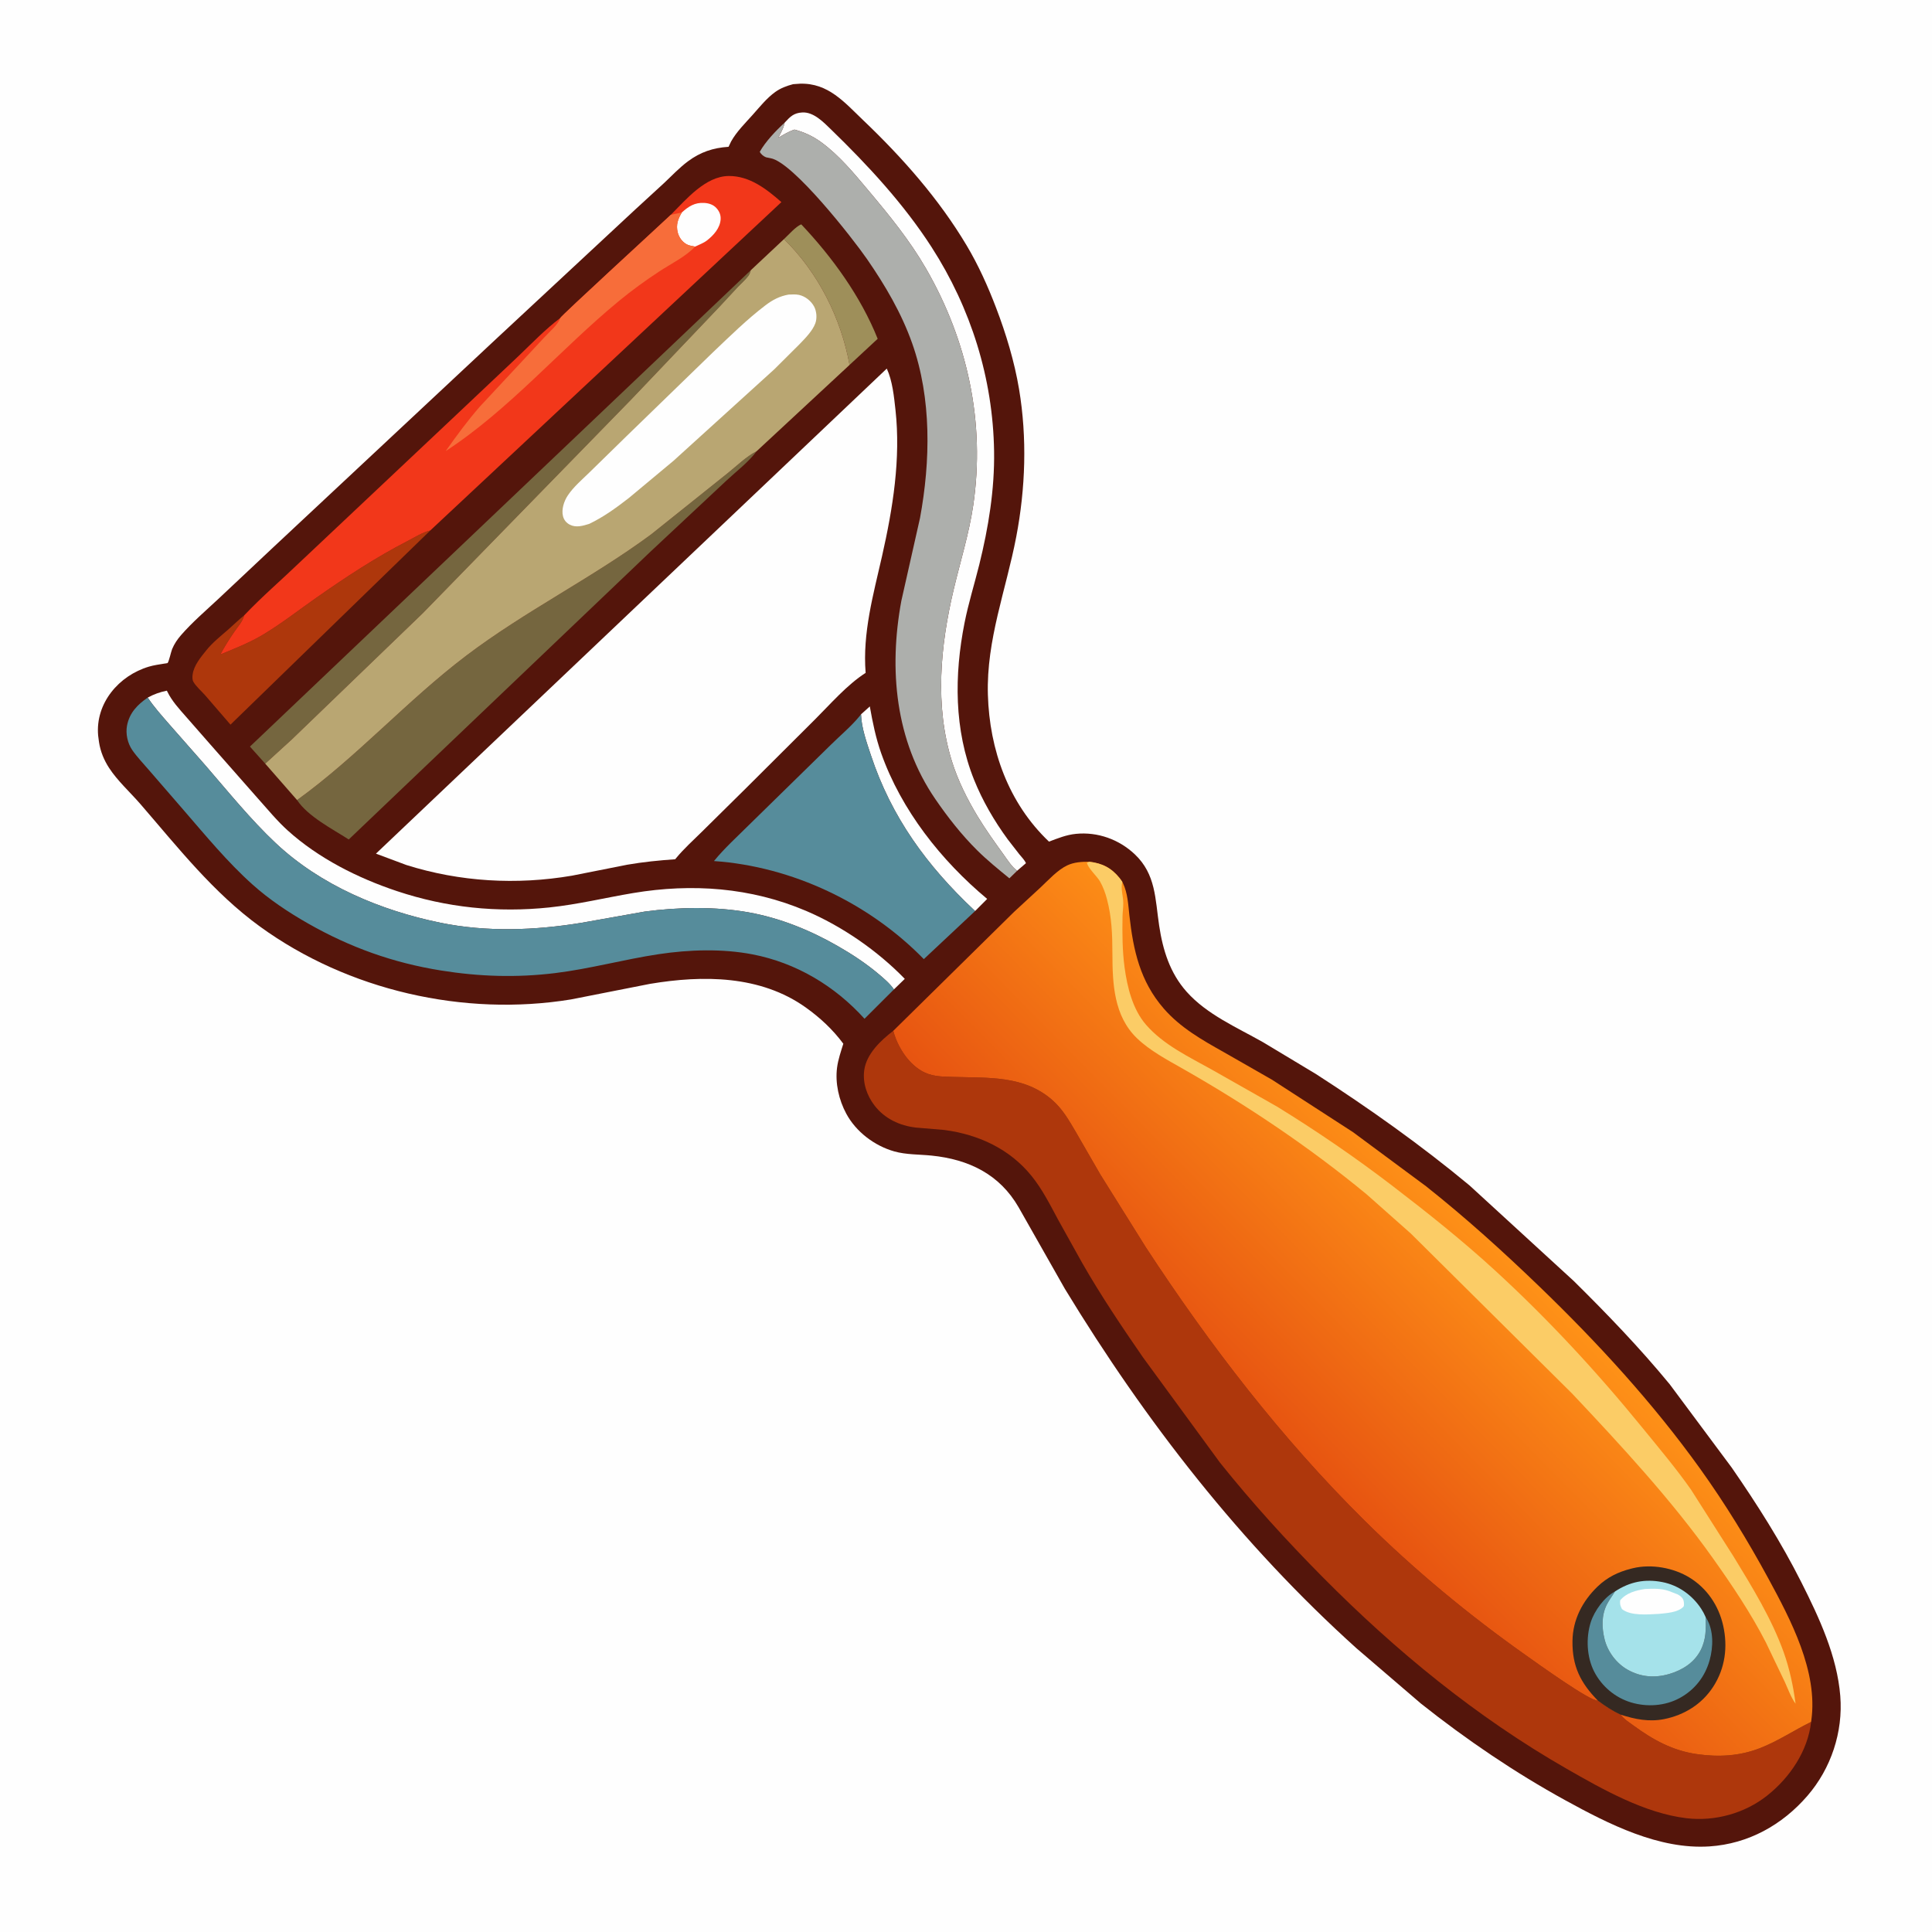 <svg version="1.1" xmlns="http://www.w3.org/2000/svg" style="display: block;" viewBox="0 0 2048 2048" width="1024" height="1024">
<defs>
	<linearGradient id="Gradient1" gradientUnits="userSpaceOnUse" x1="1363.29" y1="1526.08" x2="1579.14" y2="1312.81">
		<stop class="stop0" offset="0" stop-opacity="1" stop-color="rgb(231,84,17)"/>
		<stop class="stop1" offset="1" stop-opacity="1" stop-color="rgb(254,145,23)"/>
	</linearGradient>
</defs>
<path transform="translate(0,0)" fill="rgb(254,254,254)" d="M -0 -0 L 2048 0 L 2048 2048 L -0 2048 L -0 -0 z"/>
<path transform="translate(0,0)" fill="rgb(84,21,11)" d="M 840.702 89.235 L 848 88.719 C 878.07 87.816 895.135 108.474 915.217 127.628 C 956.625 167.123 995.334 210.904 1024.7 260.225 C 1037.17 281.158 1047.18 303.444 1055.86 326.174 C 1066.47 353.958 1075.33 383.179 1080.25 412.543 C 1088.89 464.114 1087.08 517.705 1077.27 568.998 C 1066.52 625.279 1045.52 678.164 1047.2 736.413 C 1048.89 794.805 1069.02 851.423 1111.97 892.158 C 1121.4 888.598 1130.38 884.938 1140.51 883.923 C 1163.51 881.616 1186.22 889.798 1202.92 905.585 C 1225.35 926.792 1224.51 953.082 1228.76 981.25 C 1232.67 1007.15 1240.15 1031.37 1257.85 1051.27 C 1279.4 1075.49 1311.13 1089.07 1338.95 1104.84 L 1394.92 1138.49 C 1451.16 1174.76 1506.25 1213.82 1557.76 1256.61 L 1668.21 1357.88 C 1703.61 1392.84 1738.43 1429.01 1770.03 1467.47 L 1835.66 1555.68 C 1862.7 1594.78 1888.17 1634.89 1909.56 1677.4 C 1928.43 1714.89 1947.35 1755.37 1950.77 1797.77 C 1953.86 1836.05 1940.97 1874.73 1915.87 1903.72 C 1889.2 1934.54 1853.31 1954.53 1812.21 1957.26 C 1758.67 1960.83 1705.28 1933.6 1659.53 1908.49 C 1605.69 1878.94 1554.31 1844.02 1506.21 1805.82 L 1437.97 1747.28 C 1315.54 1636.98 1214.32 1506.86 1128.86 1366.3 L 1079.76 1279.75 C 1059.5 1244.61 1026.73 1228.96 987.448 1224.97 C 974.522 1223.66 960.497 1224.09 947.947 1220.53 C 926.991 1214.59 907.401 1199.77 897.056 1180.5 C 889.223 1165.91 885.189 1148.24 887.325 1131.7 C 888.419 1123.23 891.427 1114.54 893.959 1106.39 C 882.795 1091.35 869.38 1078.85 854.183 1068 C 806.135 1033.7 745.015 1033.56 689.031 1042.93 L 605.269 1059.44 C 491.742 1077.99 368.886 1049.87 275.65 982.248 C 226.083 946.297 188.547 898.241 148.822 852.331 C 138.029 839.859 124.597 827.814 115.632 814.027 C 110.308 805.841 106.462 796.592 104.996 786.918 L 104.723 785 L 104.021 779.621 C 101.048 745.237 126.125 716.078 157.882 706.658 C 163.175 705.088 168.789 704.341 174.231 703.442 C 174.538 703.391 177.427 703.044 177.592 702.892 C 179.032 701.566 181.316 690.766 182.484 688.007 C 184.826 682.472 187.918 677.859 191.835 673.353 C 203.592 659.824 218.049 647.382 231.177 635.145 L 289.605 580.226 L 526.189 359.033 L 672.923 222.509 L 704.214 193.778 C 712.349 186.063 720.196 177.774 729.198 171.054 C 742.438 161.17 755.956 156.696 772.295 155.62 L 775.03 149.904 C 780.829 139.551 789.889 130.631 797.775 121.814 C 805.246 113.463 812.715 104 821.856 97.465 C 827.626 93.34 833.908 91.054 840.702 89.235 z"/>
<path transform="translate(0,0)" fill="rgb(254,254,254)" d="M 912.715 757.222 L 922.04 748.837 C 925.009 765.631 928.387 782.327 934.087 798.448 C 955.426 858.79 997.662 912.202 1046.44 952.893 L 1033.65 965.753 L 1032.73 964.892 C 982.603 917.754 944.913 866.243 923.161 800.474 C 918.697 786.978 913.128 771.435 912.715 757.222 z"/>
<path transform="translate(0,0)" fill="rgb(158,143,90)" d="M 831.064 253.444 C 835.987 248.927 843.259 240.324 849.34 237.805 C 882.336 272.711 912.472 314.334 930.382 359.143 L 900.546 386.847 C 891.549 337.195 867.301 288.925 831.064 253.444 z"/>
<path transform="translate(0,0)" fill="rgb(174,55,12)" d="M 258.888 652.27 C 257.176 658.918 251.969 664.438 248.136 670.053 C 242.97 677.62 237.842 685.678 233.575 693.774 C 249.673 687.17 265.109 681.125 280.076 672.032 C 299.189 660.419 316.742 646.686 335.02 633.869 C 365.971 612.164 398.395 590.813 432.037 573.518 C 439.673 569.593 447.743 564.326 456.092 562.342 L 244.324 768.152 L 217.152 736.68 C 213.321 732.391 207.783 727.633 205.005 722.723 C 203.732 720.471 203.88 717.43 204.211 714.961 C 205.498 705.386 212.765 696.762 218.609 689.46 C 225.367 681.017 234.162 674.127 242.275 667.026 C 247.869 662.131 253.063 656.911 258.888 652.27 z"/>
<path transform="translate(0,0)" fill="rgb(117,102,63)" d="M 795.873 286.454 C 795.331 288.574 794.598 290.735 793.263 292.5 C 790.095 296.69 785.82 300.359 782.186 304.174 L 762.862 325 L 669.564 422.986 L 448.092 650.099 L 309.322 783.854 L 281.163 809.523 L 264.95 791.41 L 795.873 286.454 z"/>
<path transform="translate(0,0)" fill="rgb(254,254,254)" d="M 831.751 130.047 C 837.609 123.725 841.301 119.706 850.5 119.213 C 862.53 118.567 873.011 129.553 881.037 137.343 C 920.006 175.165 958.005 216.173 987.497 261.949 C 1029.25 326.748 1052.57 401.112 1053.77 478.23 C 1054.41 518.802 1047.81 559.176 1038.09 598.448 C 1032.98 619.079 1026.57 639.456 1022.44 660.321 C 1011.48 715.621 1011.28 773.567 1032.56 826.58 C 1041.55 848.96 1054.02 870.35 1068.27 889.794 L 1080.47 905.504 C 1082.87 908.458 1085.98 911.504 1087.55 914.989 L 1078.24 923.024 C 1072.83 919.318 1067.58 911.037 1063.7 905.653 C 1054.21 892.49 1044.62 879.116 1036.23 865.222 C 1025.3 847.131 1015.4 827.309 1009.1 807.104 C 990.672 747.986 996.848 684.406 1010.92 625 C 1017.93 595.445 1027.25 565.66 1031.67 535.599 C 1044.55 447.93 1025.71 361.081 981.564 284.625 C 964.481 255.038 943.195 228.841 921.286 202.787 C 905.822 184.399 889.949 164.932 870.419 150.708 C 861.75 144.393 852.559 140.142 842.227 137.378 C 835.963 139.438 830.689 142.663 825.074 146.046 C 827.269 141.585 830.053 136.828 831.286 132.008 L 831.751 130.047 z"/>
<path transform="translate(0,0)" fill="rgb(254,254,254)" d="M 156.6 739.454 C 162.941 735.995 169.789 733.497 176.898 732.147 L 177.485 733.37 C 182.395 743.358 190.01 751.553 197.298 759.858 L 222.994 789.186 L 273.825 846.904 C 283.898 858.163 293.869 870.336 305.104 880.455 C 337.857 909.954 379.341 930.801 420.919 944.657 C 473.309 962.117 527.367 967.68 582.296 961.929 C 612.47 958.77 641.453 951.647 671.254 946.657 C 733.502 936.234 795.939 940.673 854.427 965.556 C 892.537 981.768 930.266 1007.84 959.11 1037.63 L 947.591 1048.82 C 943.579 1042.89 937.292 1037.54 931.848 1032.93 C 918.23 1021.39 903.525 1011.73 888.056 1002.85 C 858.668 985.984 826.962 973.134 793.5 967.124 C 758.25 960.794 718.82 961.571 683.398 966.305 L 616.692 978.153 C 567.454 986.254 515.966 988.217 466.86 978.136 C 403.476 965.123 339.919 938.531 292.281 893.747 C 265.588 868.654 241.68 838.941 217.692 811.275 L 179.306 767.636 C 171.51 758.644 163.151 749.399 156.6 739.454 z"/>
<path transform="translate(0,0)" fill="rgb(117,102,63)" d="M 314.9 848.105 C 378.782 801.998 431.399 742.685 494.023 695.2 C 556.568 647.774 626.988 613.161 690.039 566.631 L 770.798 502.061 C 780.573 494.276 790.979 483.948 802.007 478.347 C 793.571 489.868 780.121 499.964 769.677 509.79 L 689.613 584.693 L 369.69 889.876 C 352.296 878.674 326.554 865.614 314.9 848.105 z"/>
<path transform="translate(0,0)" fill="rgb(86,140,155)" d="M 912.715 757.222 C 913.128 771.435 918.697 786.978 923.161 800.474 C 944.913 866.243 982.603 917.754 1032.73 964.892 L 1033.65 965.753 L 979.282 1016.71 C 921.336 957.288 839.743 918.486 756.835 912.753 C 767.927 899.092 781.576 886.839 794.05 874.387 L 880.371 789.855 C 890.469 779.798 902.59 769.831 911.476 758.791 L 912.715 757.222 z"/>
<path transform="translate(0,0)" fill="rgb(173,175,172)" d="M 1078.24 923.024 L 1070 931.058 C 1058.35 921.502 1046.63 912.048 1035.91 901.435 C 1019.28 884.962 1004.61 866.224 991.397 846.94 C 948.923 784.971 942.071 709.564 955.451 636.988 L 975.249 549.119 C 986.367 488.916 987.637 422.396 966.963 364 C 955.55 331.764 938.389 302.606 919.035 274.571 C 903.998 252.789 840.585 171.818 816.888 167.73 L 812.038 166.746 C 809.305 165.716 806.775 163.515 805.359 161 C 811.257 150.284 822.691 138.269 831.751 130.047 L 831.286 132.008 C 830.053 136.828 827.269 141.585 825.074 146.046 C 830.689 142.663 835.963 139.438 842.227 137.378 C 852.559 140.142 861.75 144.393 870.419 150.708 C 889.949 164.932 905.822 184.399 921.286 202.787 C 943.195 228.841 964.481 255.038 981.564 284.625 C 1025.71 361.081 1044.55 447.93 1031.67 535.599 C 1027.25 565.66 1017.93 595.445 1010.92 625 C 996.848 684.406 990.672 747.986 1009.1 807.104 C 1015.4 827.309 1025.3 847.131 1036.23 865.222 C 1044.62 879.116 1054.21 892.49 1063.7 905.653 C 1067.58 911.037 1072.83 919.318 1078.24 923.024 z"/>
<path transform="translate(0,0)" fill="rgb(86,140,155)" d="M 947.591 1048.82 L 916.419 1079.92 C 884.922 1045.11 844.106 1020.66 797.852 1011.7 C 765.691 1005.47 730.49 1006.61 698.229 1011.47 C 661.397 1017.01 625.46 1026.99 588.455 1031.52 C 547.636 1036.51 508.054 1035.27 467.466 1028.76 C 416.831 1020.65 371.204 1004.36 326.606 978.957 C 305.955 967.194 285.512 953.629 267.795 937.75 C 240.975 913.712 218.073 885.818 194.566 858.659 L 157.985 816.416 C 152.073 809.492 145.382 802.576 140.212 795.113 C 135.248 787.948 132.997 777.711 134.656 769.142 C 137.29 755.533 145.662 747.013 156.6 739.454 C 163.151 749.399 171.51 758.644 179.306 767.636 L 217.692 811.275 C 241.68 838.941 265.588 868.654 292.281 893.747 C 339.919 938.531 403.476 965.123 466.86 978.136 C 515.966 988.217 567.454 986.254 616.692 978.153 L 683.398 966.305 C 718.82 961.571 758.25 960.794 793.5 967.124 C 826.962 973.134 858.668 985.984 888.056 1002.85 C 903.525 1011.73 918.23 1021.39 931.848 1032.93 C 937.292 1037.54 943.579 1042.89 947.591 1048.82 z"/>
<path transform="translate(0,0)" fill="rgb(242,55,26)" d="M 711.078 227.715 C 727.433 211.338 747.834 186.729 772.564 186.563 C 794.682 186.414 812.623 200.451 828.321 214.241 L 456.092 562.342 C 447.743 564.326 439.673 569.593 432.037 573.518 C 398.395 590.813 365.971 612.164 335.02 633.869 C 316.742 646.686 299.189 660.419 280.076 672.032 C 265.109 681.125 249.673 687.17 233.575 693.774 C 237.842 685.678 242.97 677.62 248.136 670.053 C 251.969 664.438 257.176 658.918 258.888 652.27 C 277.609 632.523 298.61 614.54 318.233 595.654 L 482.68 440.677 L 549.836 377.261 C 563.949 363.796 578.222 348.849 593.833 337.177 C 594.407 335.047 699.061 239.076 711.078 227.715 z"/>
<path transform="translate(0,0)" fill="rgb(254,254,254)" d="M 722.804 225.21 C 729.881 218.769 736.591 214.496 746.564 215.106 C 751.401 215.401 756.094 216.887 759.438 220.567 C 762.52 223.957 764.189 227.909 763.897 232.525 C 763.316 241.733 756.378 249.513 749.361 254.916 C 745.62 257.796 741.041 259.343 736.849 261.423 L 735.441 261.131 C 732.627 260.588 729.986 260.206 727.47 258.726 C 722.844 256.005 719.707 251.471 718.4 246.278 C 716.387 238.281 718.727 231.978 722.804 225.21 z"/>
<path transform="translate(0,0)" fill="rgb(247,109,58)" d="M 711.078 227.715 L 722.804 225.21 C 718.727 231.978 716.387 238.281 718.4 246.278 C 719.707 251.471 722.844 256.005 727.47 258.726 C 729.986 260.206 732.627 260.588 735.441 261.131 L 736.849 261.423 C 726.897 272.009 711.204 279.646 699.059 287.608 C 684.34 297.257 669.962 307.647 656.371 318.832 C 594.005 370.155 540.312 433.871 472.445 478.189 C 483.786 462.087 495.55 446.111 508.468 431.23 L 576.956 357.691 C 581.735 352.428 592.08 343.652 593.833 337.177 C 594.407 335.047 699.061 239.076 711.078 227.715 z"/>
<path transform="translate(0,0)" fill="rgb(185,166,114)" d="M 831.064 253.444 C 867.301 288.925 891.549 337.195 900.546 386.847 L 802.007 478.347 C 790.979 483.948 780.573 494.276 770.798 502.061 L 690.039 566.631 C 626.988 613.161 556.568 647.774 494.023 695.2 C 431.399 742.685 378.782 801.998 314.9 848.105 L 281.163 809.523 L 309.322 783.854 L 448.092 650.099 L 669.564 422.986 L 762.862 325 L 782.186 304.174 C 785.82 300.359 790.095 296.69 793.263 292.5 C 794.598 290.735 795.331 288.574 795.873 286.454 L 831.064 253.444 z"/>
<path transform="translate(0,0)" fill="rgb(254,254,254)" d="M 835.862 312.27 C 839.38 312.127 843.547 311.843 847.002 312.606 C 853.724 314.09 859.966 319.127 863.106 325.176 C 865.675 330.125 866.219 337.422 864.31 342.656 C 861.311 350.882 853.345 358.8 847.37 365.013 L 820.804 391.464 L 713.881 488.502 L 666.596 527.914 C 653.203 538.284 639.917 548.006 624.587 555.333 C 617.962 557.385 610.759 559.615 604.113 556.232 C 600.348 554.315 597.792 551.223 596.778 547.111 C 594.996 539.887 597.918 531.145 601.914 525.154 C 608.022 515.996 617.333 508.145 625.161 500.464 L 663.872 462.615 L 755.683 373.527 C 773.654 356.491 791.667 338.65 811.387 323.659 C 818.985 317.883 826.363 313.997 835.862 312.27 z"/>
<path transform="translate(0,0)" fill="rgb(174,55,12)" d="M 1919.87 1825.25 C 1916.35 1856.35 1897.22 1884.43 1873.06 1903.55 C 1849.41 1922.26 1817.75 1930.95 1787.82 1927.39 C 1743.56 1922.14 1699.01 1896.91 1660.81 1875.01 C 1565 1820.11 1479.68 1750.1 1402.12 1671.82 C 1363.67 1633.01 1327.44 1593.2 1293.29 1550.52 L 1211.63 1438.89 C 1189.26 1406.52 1166.85 1373.15 1147.29 1338.98 L 1121.6 1292.84 C 1113.13 1277.05 1104.81 1260.54 1093.5 1246.55 C 1070.28 1217.83 1037.19 1202.62 1001.15 1197.83 L 971.082 1195.29 C 953.772 1193.33 937.844 1185.91 927.05 1171.9 C 918.895 1161.31 914.288 1147.8 916.13 1134.4 C 918.496 1117.18 933.632 1102.86 946.912 1092.72 C 951.155 1108.83 961.878 1126.25 976.5 1134.95 C 987.344 1141.4 997.961 1141.2 1010.09 1141.59 C 1047.55 1142.79 1085.44 1139.64 1115.69 1166.27 C 1126.47 1175.77 1133.34 1187.88 1140.52 1200.12 L 1166.3 1244.82 L 1214.5 1321.96 C 1282.16 1425.51 1358.48 1524.83 1446.52 1611.93 C 1499.54 1664.39 1557.11 1712.06 1618 1755.03 C 1628.7 1762.58 1685.98 1803.87 1693.77 1802.67 C 1701.64 1808.6 1708.97 1813.5 1717.95 1817.61 C 1721.6 1822.49 1727.06 1825.82 1731.93 1829.39 C 1752.38 1844.38 1773.21 1855.78 1798.66 1859.41 C 1821.61 1862.7 1843.85 1861.59 1865.65 1853.1 C 1884.64 1845.7 1901.7 1834.19 1919.87 1825.25 z"/>
<path transform="translate(0,0)" fill="rgb(254,254,254)" d="M 940.031 390.708 C 946.058 403.804 947.678 420.286 949.241 434.5 C 954.951 486.417 946.472 538.882 935.007 589.5 C 925.8 630.15 914.21 671.066 917.61 713.271 C 897.74 726.018 880.435 746.185 863.74 762.813 L 790.941 835.363 L 743.971 881.752 C 734.799 890.807 724.951 899.656 716.744 909.607 L 715.739 910.839 C 698.713 912.033 681.746 913.71 664.918 916.635 L 606.329 928.246 C 547.595 938.27 487.558 934.815 430.743 916.936 L 398.528 904.892 L 940.031 390.708 z"/>
<path transform="translate(0,0)" fill="url(#Gradient1)" d="M 946.912 1092.72 L 1074.94 966.639 L 1102.87 940.869 C 1111.39 932.932 1120.81 922.3 1131.4 917.3 C 1138.56 913.918 1146.97 913.409 1154.76 913.501 C 1168.55 915.096 1178.21 920.099 1186.98 931 L 1189.65 934.731 L 1190.27 935.97 C 1195.44 946.65 1195.91 958.818 1197.21 970.451 C 1201.32 1007.42 1208.56 1040.31 1233.68 1069.16 C 1251.24 1089.33 1274.02 1102.27 1297.05 1115.18 L 1348.37 1144.53 L 1434.24 1200.13 L 1511.62 1257.45 C 1553.76 1290.88 1593.12 1326.45 1631.82 1363.77 C 1693.55 1423.29 1752.05 1487.01 1802.11 1556.78 C 1828.59 1593.68 1852.76 1633.2 1874.44 1673.11 C 1898.26 1716.99 1927.3 1771.86 1920.08 1823.66 L 1919.87 1825.25 C 1901.7 1834.19 1884.64 1845.7 1865.65 1853.1 C 1843.85 1861.59 1821.61 1862.7 1798.66 1859.41 C 1773.21 1855.78 1752.38 1844.38 1731.93 1829.39 C 1727.06 1825.82 1721.6 1822.49 1717.95 1817.61 C 1708.97 1813.5 1701.64 1808.6 1693.77 1802.67 C 1685.98 1803.87 1628.7 1762.58 1618 1755.03 C 1557.11 1712.06 1499.54 1664.39 1446.52 1611.93 C 1358.48 1524.83 1282.16 1425.51 1214.5 1321.96 L 1166.3 1244.82 L 1140.52 1200.12 C 1133.34 1187.88 1126.47 1175.77 1115.69 1166.27 C 1085.44 1139.64 1047.55 1142.79 1010.09 1141.59 C 997.961 1141.2 987.344 1141.4 976.5 1134.95 C 961.878 1126.25 951.155 1108.83 946.912 1092.72 z"/>
<path transform="translate(0,0)" fill="rgb(53,41,34)" d="M 1693.77 1802.67 C 1675.31 1783.82 1666.53 1766.15 1666.9 1739.51 C 1667.21 1716.97 1677.43 1697.31 1693.44 1681.87 C 1703.63 1672.04 1715.31 1666.31 1729 1662.87 L 1730.89 1662.39 C 1750.5 1657.64 1774.06 1661.85 1791.15 1672.41 C 1809.5 1683.74 1821.83 1701.99 1826.58 1722.95 C 1831.71 1745.59 1828.79 1768.34 1816.09 1787.99 C 1804.14 1806.47 1785.42 1818.06 1764.03 1822.33 C 1748.04 1825.52 1733.14 1822.48 1717.95 1817.61 C 1708.97 1813.5 1701.64 1808.6 1693.77 1802.67 z"/>
<path transform="translate(0,0)" fill="rgb(86,140,155)" d="M 1807.94 1713.91 L 1808.94 1715.51 C 1816.63 1728.44 1816.19 1745.87 1812.28 1759.89 C 1807.43 1777.27 1796.5 1791.27 1780.62 1799.95 C 1765.06 1808.46 1745.84 1809.72 1728.96 1804.64 C 1712.17 1799.58 1697.97 1787.64 1689.94 1772.05 C 1681.95 1756.53 1681.02 1736.01 1686.32 1719.47 C 1690.15 1707.53 1700.7 1692.9 1711.88 1687.08 C 1709.2 1691.69 1705.77 1696.03 1703.38 1700.75 C 1697.54 1712.31 1697.9 1725.47 1700.95 1737.77 C 1704.22 1750.95 1713.55 1763.34 1725.44 1770.01 C 1739.47 1777.88 1754.43 1778.93 1769.66 1774.43 C 1783.22 1770.44 1795.7 1762.59 1802.44 1749.87 C 1808.59 1738.27 1808.58 1726.71 1807.94 1713.91 z"/>
<path transform="translate(0,0)" fill="rgb(165,226,234)" d="M 1711.88 1687.08 C 1727.53 1676.72 1743.77 1673.45 1762.28 1677.1 C 1779.24 1680.44 1793.93 1690.97 1803.33 1705.35 C 1805.14 1708.12 1806.63 1710.87 1807.94 1713.91 C 1808.58 1726.71 1808.59 1738.27 1802.44 1749.87 C 1795.7 1762.59 1783.22 1770.44 1769.66 1774.43 C 1754.43 1778.93 1739.47 1777.88 1725.44 1770.01 C 1713.55 1763.34 1704.22 1750.95 1700.95 1737.77 C 1697.9 1725.47 1697.54 1712.31 1703.38 1700.75 C 1705.77 1696.03 1709.2 1691.69 1711.88 1687.08 z"/>
<path transform="translate(0,0)" fill="rgb(254,254,254)" d="M 1743.95 1684.38 C 1752.53 1684.04 1760.68 1683.62 1768.93 1686.48 L 1778.5 1690.16 C 1781.19 1691.67 1784.05 1693.82 1784.71 1697 C 1785.02 1698.49 1785.53 1702.14 1784.44 1703.27 C 1778.5 1709.44 1766.33 1709.96 1758.24 1710.81 C 1746.7 1711.37 1728.63 1713.15 1719.32 1705.68 C 1717.48 1701.76 1717.13 1700.79 1717.39 1696.5 C 1723.92 1688.48 1734.15 1685.83 1743.95 1684.38 z"/>
<path transform="translate(0,0)" fill="rgb(251,204,102)" d="M 1154.76 913.501 C 1168.55 915.096 1178.21 920.099 1186.98 931 L 1189.65 934.731 C 1187.85 942.832 1190.62 949.223 1190.72 957.163 C 1190.78 962 1190 966.777 1189.92 971.621 C 1189.63 989.509 1189.7 1007.51 1192.07 1025.28 C 1194.86 1046.22 1200.62 1069.95 1214.86 1086.29 C 1233.71 1107.9 1260.43 1120.31 1285 1134.08 L 1353.79 1173.09 C 1395.93 1199 1437.36 1227.4 1476.61 1257.49 C 1513.35 1285.64 1550 1314.87 1584.14 1346.13 C 1640.83 1398.03 1693.1 1454.59 1741.59 1514.16 C 1758.84 1535.35 1776.76 1556.6 1792.47 1578.97 L 1837.83 1650.26 C 1857.48 1682.54 1878 1715.73 1890.77 1751.43 C 1897.02 1768.91 1900.97 1787.62 1903.4 1806 C 1898.62 1799.66 1895.31 1790.17 1891.96 1782.92 L 1871.88 1741 C 1855.88 1709.81 1835.73 1679.89 1815.43 1651.35 C 1771.36 1589.39 1718.69 1532.66 1666.65 1477.38 L 1495.63 1307.68 L 1448.59 1265.96 C 1387.93 1215.94 1322.3 1171.88 1254 1133 C 1237.48 1123.6 1218.88 1113.75 1205.16 1100.51 C 1180.69 1076.89 1179.29 1042.8 1179.2 1011 C 1179.13 990.614 1178.62 972.853 1173.39 953 C 1171.7 946.594 1169.25 939.837 1165.9 934.101 C 1162.8 928.803 1152.91 919.837 1152.22 914.5 L 1154.76 913.501 z"/>
</svg>